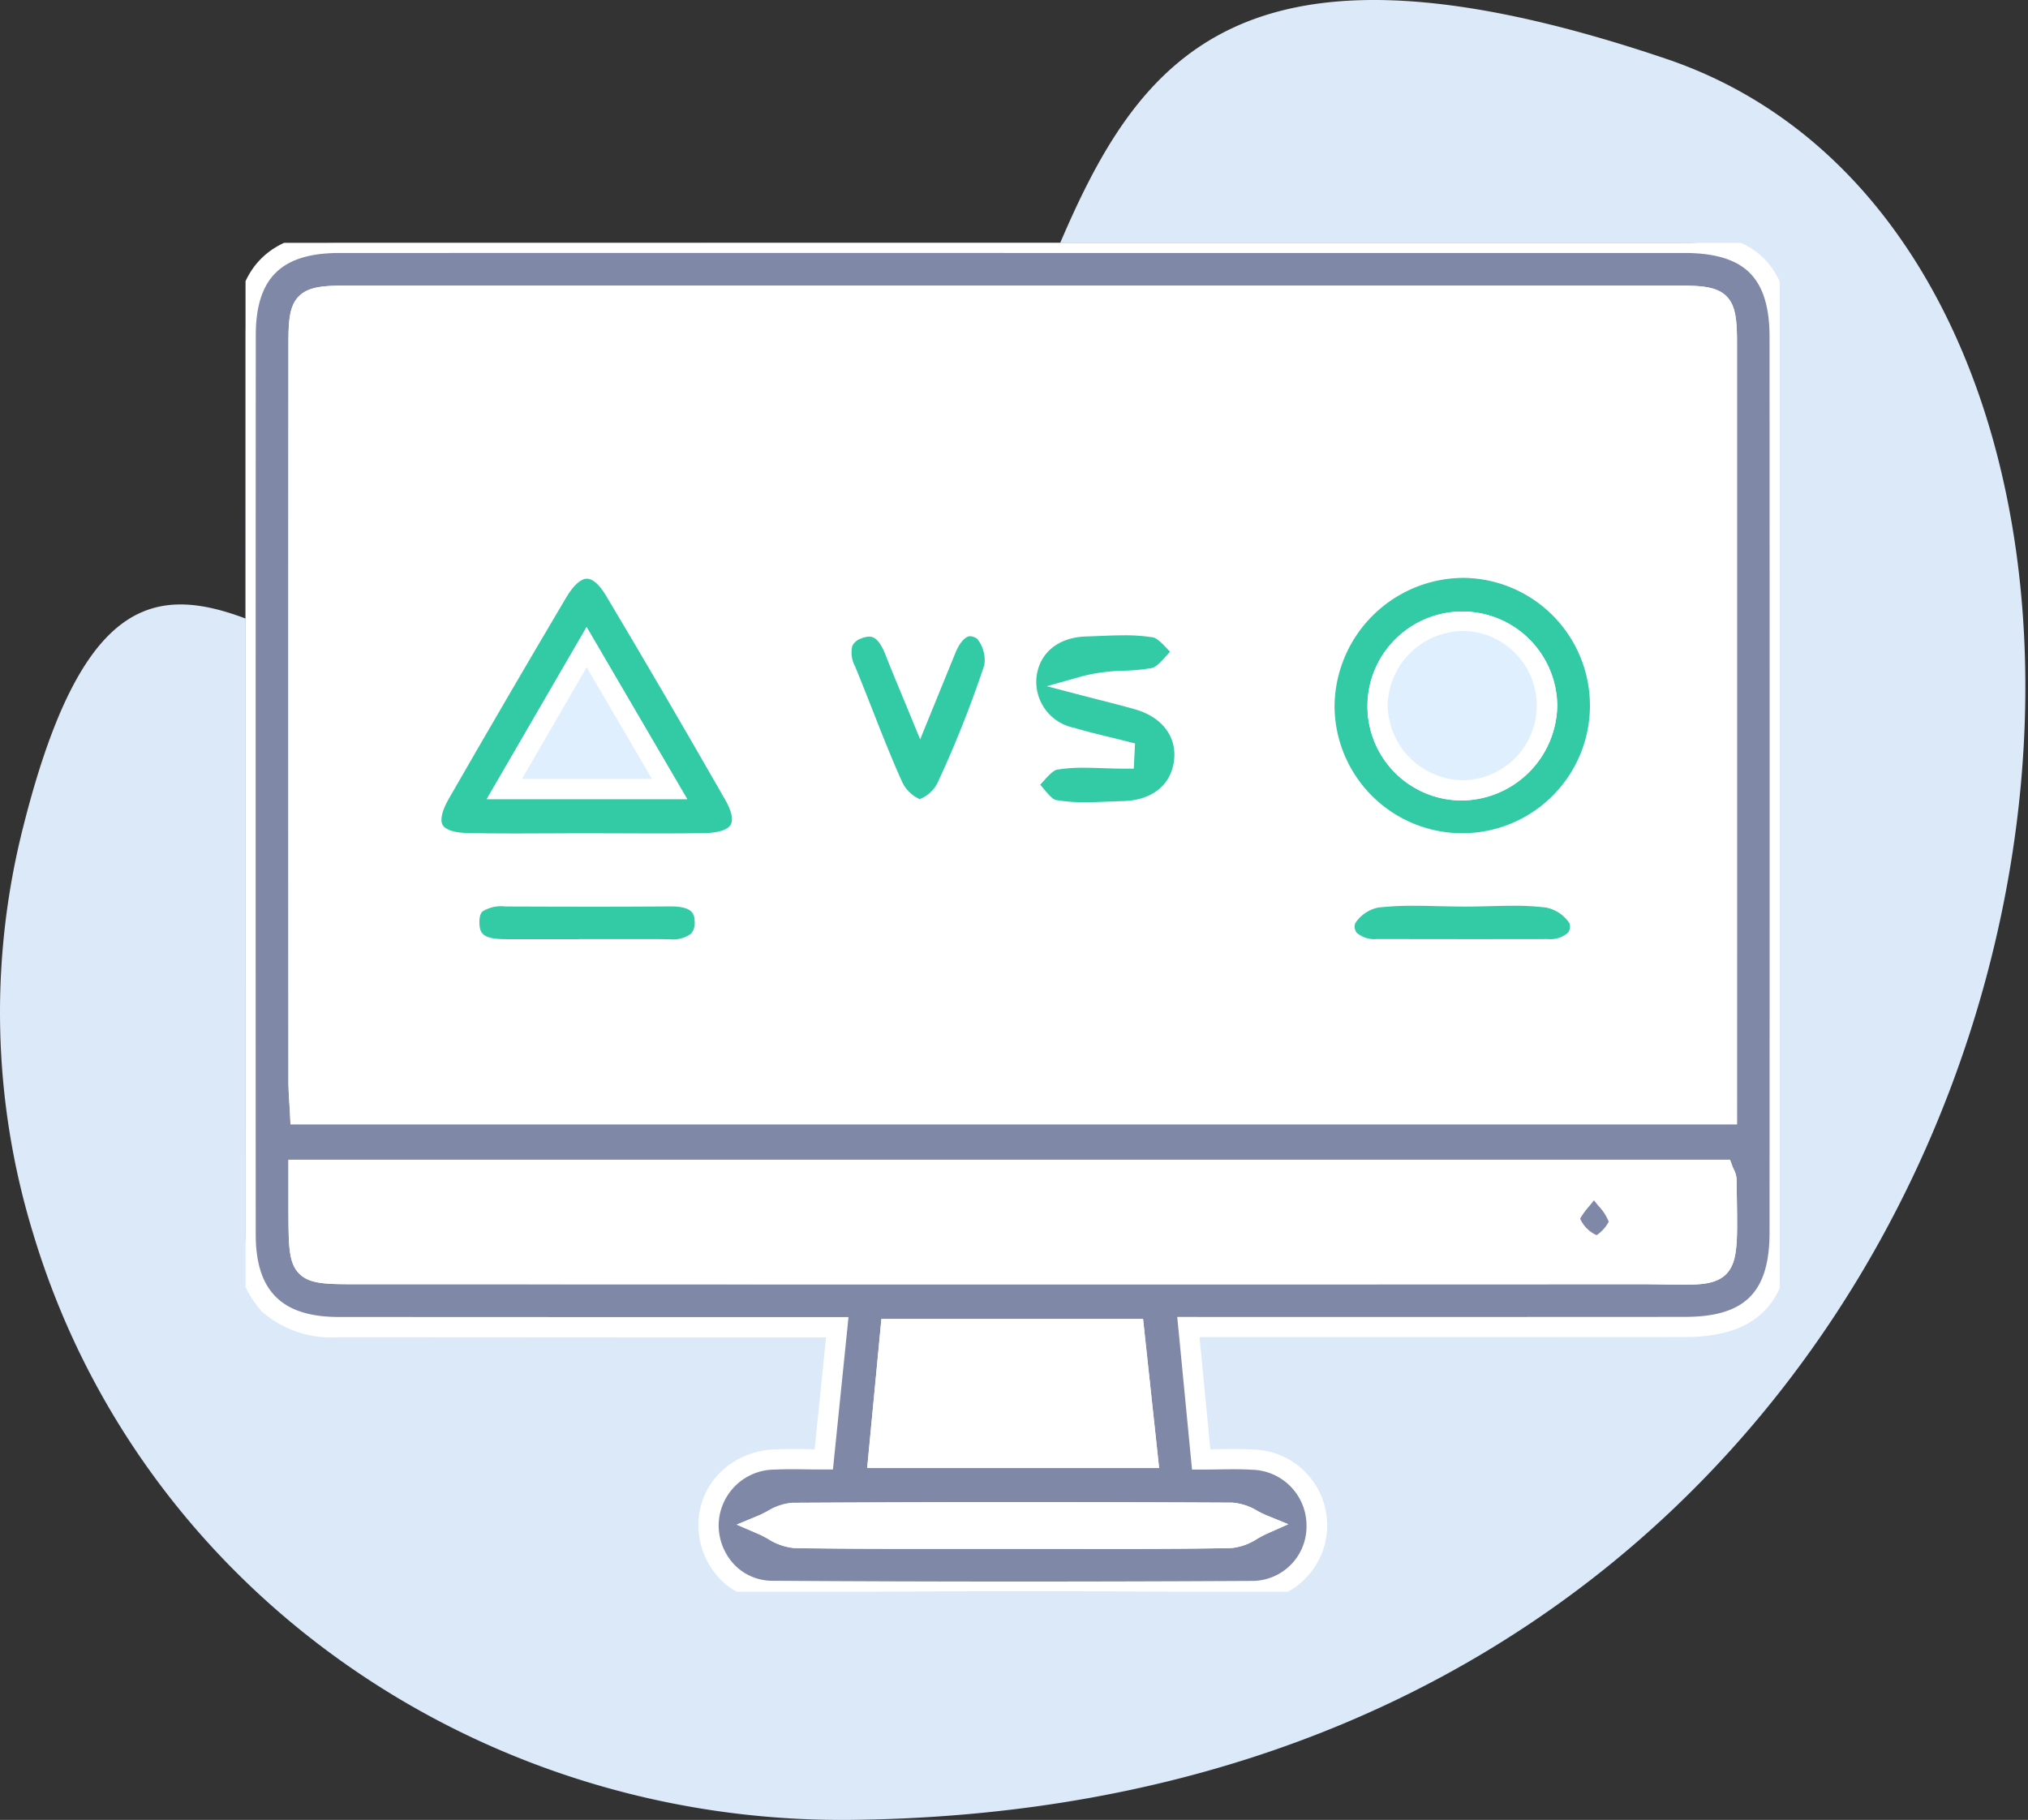 <svg xmlns="http://www.w3.org/2000/svg" xmlns:xlink="http://www.w3.org/1999/xlink" width="150.317" height="134.918" viewBox="0 0 150.317 134.918">
  <rect x="0" y="0" width="150.317" height="134.918" fill="#333333" stroke="none"/>
  <defs>
    <clipPath id="clip-path">
      <rect id="Rectangle_11388" data-name="Rectangle 11388" width="150.119" height="134.918" fill="none"/>
    </clipPath>
    <clipPath id="clip-path-2">
      <rect id="Rectangle_20639" data-name="Rectangle 20639" width="113.719" height="100" fill="#8088a8" stroke="#fff" stroke-width="1.5"/>
    </clipPath>
  </defs>
  <g id="Group_61827" data-name="Group 61827" transform="translate(-937.801 -3308.082)">
    <g id="Group_27855" data-name="Group 27855" transform="translate(937.801 3308.082)">
      <g id="Group_27851" data-name="Group 27851" transform="translate(0)" clip-path="url(#clip-path)">
        <path id="Path_14655" data-name="Path 14655" d="M63.029,134.915c-27.621.279-52.682-17.079-60.595-43.544a55.906,55.906,0,0,1-.693-30.154c10.417-41.234,27.572,11.5,59.9-14.541,23.438-18.88,9.2-60.113,61.85-42.318,47.682,16.117,33.56,129.608-60.46,130.557" transform="translate(0 0)" fill="#dbe9f9"/>
      </g>
    </g>
    <rect id="Rectangle_11388-2" data-name="Rectangle 11388" width="150.118" height="134.918" transform="translate(938 3308.082)" fill="none"/>
    <g id="Group_54781" data-name="Group 54781" transform="translate(956 3326.082)">
      <g id="Group_54780" data-name="Group 54780" clip-path="url(#clip-path-2)">
        <path id="Path_64452" data-name="Path 64452" d="M42.862,90.189c.332-3.265.649-6.391.995-9.791H40.235L6.922,80.385c-4.648,0-6.916-2.24-6.917-6.894q-.011-33.314,0-66.628C.012,2.2,2.235.006,6.951.005Q56.8-.006,106.645,0c4.873,0,7.065,2.161,7.067,6.979q.013,33.192,0,66.383c0,4.857-2.171,7.008-7.033,7.013q-16.534.016-33.068,0H69.887c.323,3.333.624,6.444.95,9.815,1.381,0,2.585-.061,3.781.013a4.863,4.863,0,0,1,4.773,4.9,4.788,4.788,0,0,1-4.832,4.84q-17.759.1-35.518-.011a4.778,4.778,0,0,1-4.72-4.949,4.924,4.924,0,0,1,4.9-4.794c1.132-.055,2.27-.009,3.642-.009M109.8,64.6v-2.21q0-27.441,0-54.882c0-3.3-.307-3.589-3.69-3.59q-49.245,0-98.491,0c-3.4,0-3.687.28-3.688,3.594q-.006,27.319,0,54.636c0,.789.074,1.577.118,2.451ZM3.929,68.72c0,1.247,0,2.218,0,3.189.024,4.524.025,4.543,4.426,4.544q47.4.011,94.8,0c7.185,0,6.689.978,6.607-7a2.7,2.7,0,0,0-.257-.733ZM66.882,90.083l-1.029-9.548H47.814c-.309,3.239-.606,6.342-.912,9.548Zm-10.02,5.984c5.39,0,10.782.042,16.17-.046a7.042,7.042,0,0,0,2.345-1,6.9,6.9,0,0,0-2.241-.878q-16.293-.08-32.587.011a6.781,6.781,0,0,0-2.221.881,7.182,7.182,0,0,0,2.363.977c5.389.088,10.78.046,16.17.051" transform="translate(0 0)" fill="#8088a8"/>
        <path id="Path_64452_-_Outline" data-name="Path 64452 - Outline" d="M57.293,100.75c-6.205,0-12.348-.02-18.258-.059a5.4,5.4,0,0,1-3.849-1.617,5.764,5.764,0,0,1-1.616-4.092,5.461,5.461,0,0,1,1.639-3.851,6.057,6.057,0,0,1,3.974-1.682c.394-.019.816-.028,1.329-.028.354,0,.711,0,1.089.008l.583.006.842-8.287H40.235l-11.047,0L6.922,81.135a7.841,7.841,0,0,1-5.729-1.921A7.776,7.776,0,0,1-.745,73.491c-.008-24.142-.007-45.936,0-66.628,0-2.564.631-4.432,1.926-5.711s3.177-1.9,5.765-1.9c16.359,0,33.442-.005,50.774-.005,15.687,0,32.146,0,48.921,0,2.667,0,4.593.622,5.887,1.9s1.929,3.188,1.93,5.83c.009,23.673.009,45.387,0,66.383,0,2.659-.628,4.575-1.915,5.857s-3.2,1.9-5.867,1.906c-4.324,0-8.886.006-14.789.006l-17.14,0H70.713c.271,2.8.53,5.475.8,8.311l.589-.008c.4-.006.771-.011,1.148-.011.543,0,.991.012,1.41.038a5.62,5.62,0,0,1-.1,11.239C68.679,100.734,62.869,100.75,57.293,100.75Zm-16.78-9.829c-.488,0-.888.008-1.257.026A4.164,4.164,0,0,0,35.07,95a4.254,4.254,0,0,0,1.187,3.022,3.907,3.907,0,0,0,2.788,1.167c5.907.039,12.046.059,18.248.059,5.573,0,11.381-.016,17.261-.048a4.031,4.031,0,0,0,4.086-4.094,4.135,4.135,0,0,0-4.07-4.148c-.387-.024-.806-.035-1.317-.035-.365,0-.734.005-1.125.011-.414.006-.843.013-1.292.013h-.681l-.066-.678c-.326-3.371-.627-6.482-.95-9.815l-.08-.822H74.75l17.14,0c5.9,0,10.464,0,14.788-.006,4.461,0,6.281-1.819,6.284-6.264.01-21,.01-42.71,0-66.382,0-2.22-.486-3.778-1.484-4.763S108.9.755,106.645.754c-16.775,0-33.234,0-48.92,0C40.392.75,23.31.752,6.951.755c-2.173,0-3.714.479-4.711,1.464S.76,4.721.759,6.863C.748,27.555.747,49.349.755,73.491c0,2.136.49,3.66,1.5,4.659s2.532,1.484,4.673,1.484l22.267.009,11.047,0h4.451L43.539,90.939h-.678c-.449,0-.87,0-1.277-.009C41.211,90.925,40.858,90.921,40.513,90.921Zm24.225,5.906c-1.313,0-2.648,0-3.94,0s-2.625,0-3.937,0c-1.433,0-2.86,0-4.29,0q-1.667,0-3.334,0c-2.512,0-5.493-.007-8.558-.057a4.347,4.347,0,0,1-1.965-.689c-.24-.131-.466-.255-.683-.349l-1.623-.7,1.634-.678c.2-.084.415-.2.641-.315a4.127,4.127,0,0,1,1.863-.623c5.77-.032,11.618-.049,17.38-.049,5.051,0,10.17.013,15.215.038a4.187,4.187,0,0,1,1.873.619c.228.119.443.231.648.315L77.288,95l-1.606.713c-.215.1-.44.222-.678.356a4.257,4.257,0,0,1-1.959.7C69.992,96.82,67,96.827,64.738,96.827ZM55.9,95.316h.959c1.313,0,2.648,0,3.939,0s2.625,0,3.937,0c2.258,0,5.241-.006,8.282-.056a1.8,1.8,0,0,0,.7-.218,1.592,1.592,0,0,0-.59-.155c-5.042-.025-10.158-.038-15.207-.038-5.759,0-11.6.016-17.372.049a1.514,1.514,0,0,0-.56.146,1.825,1.825,0,0,0,.71.212c3.054.05,6.028.056,8.534.056q1.666,0,3.332,0T55.9,95.316Zm11.814-4.484H46.076l.079-.821c.208-2.178.412-4.309.618-6.467l.359-3.76H66.526Zm-19.99-1.5h18.32l-.867-8.048H48.5l-.229,2.4ZM106.563,77.24h0c-.391,0-.815-.007-1.306-.015-.6-.01-1.285-.021-2.055-.021h-.043c-11.386.006-23.616.009-37.388.009-15.668,0-31.6,0-47.006-.008l-10.408,0c-2.406,0-3.613,0-4.392-.8-.764-.787-.77-2.023-.783-4.486,0-.656,0-1.3,0-2.051,0-.358,0-.735,0-1.142v-.75H110.033l.18.494c.027.074.06.148.1.226a1.825,1.825,0,0,1,.207.756c.005.527.013,1.005.019,1.468.048,3.2.069,4.66-.8,5.542C109.022,77.181,107.876,77.24,106.563,77.24ZM103.2,75.7c.782,0,1.472.011,2.08.022.484.008.9.015,1.281.015h0c1.064,0,1.829-.057,2.1-.336.428-.435.406-1.952.368-4.467-.007-.458-.014-.931-.019-1.453l0-.014H4.679q0,.2,0,.394c0,.746,0,1.389,0,2.041.01,1.864.017,3.1.36,3.45s1.522.348,3.316.348l10.408,0c15.407,0,31.338.008,47.006.008,13.772,0,26,0,37.388-.009Zm7.345-10.351H3.332L3.3,64.64c-.014-.279-.031-.552-.048-.817-.036-.574-.071-1.115-.071-1.672-.006-17.507-.007-35.378,0-54.636,0-1.692.056-2.855.8-3.576s1.917-.767,3.642-.767q49.246,0,98.491,0c1.717,0,2.9.054,3.636.771s.8,1.885.8,3.569c0,13.721,0,27.671,0,41.161ZM4.753,63.852H109.046V48.672c0-13.491,0-27.44,0-41.161,0-1.364-.057-2.209-.349-2.493a5.112,5.112,0,0,0-2.591-.347q-49.245,0-98.491,0a5.177,5.177,0,0,0-2.6.342,4.807,4.807,0,0,0-.342,2.5c0,19.258,0,37.129,0,54.636,0,.509.033,1.028.068,1.577Z" transform="translate(0 0)" fill="#fff"/>
        <path id="Path_64453" data-name="Path 64453" d="M113.848,68.651H8.1c-.044-.875-.118-1.663-.118-2.451q-.01-27.319,0-54.636c0-3.313.287-3.594,3.688-3.594q49.246,0,98.491,0c3.383,0,3.69.294,3.691,3.59q.007,27.44,0,54.881v2.21M29.292,48.575c2.932,0,5.865.039,8.8-.012,2.637-.047,3.447-1.348,2.175-3.575Q35.9,37.357,31.4,29.8c-1.309-2.193-2.877-2.13-4.212.125Q22.778,37.388,18.46,44.9c-1.313,2.287-.584,3.6,2.037,3.655,2.931.066,5.864.015,8.8.016m75.159-10.3A10.216,10.216,0,1,0,94.441,48.568a10.3,10.3,0,0,0,10.011-10.291M69.193,41.746c-.009.182-.018.364-.028.545a30.44,30.44,0,0,0-5.106.087c-.792.136-1.426,1.19-2.132,1.828.682.661,1.288,1.755,2.063,1.894a25.84,25.84,0,0,0,5.122.09c2.509-.063,4.211-1.464,4.5-3.623s-1.047-3.972-3.431-4.653c-1.284-.367-2.584-.681-3.876-1.019,1.746-.492,3.46-.268,5.067-.583.85-.167,1.515-1.274,2.262-1.956-.725-.622-1.382-1.648-2.19-1.784a26.2,26.2,0,0,0-5.122-.079,4.163,4.163,0,0,0-1.075,8.238c1.3.386,2.63.681,3.947,1.016M54.055,38.877c-.785-1.912-1.347-3.231-1.869-4.565-.5-1.275-1.279-2.221-2.744-1.642-1.438.569-1.447,1.742-.9,3.054,1.18,2.851,2.224,5.762,3.492,8.572.344.763,1.274,1.715,1.964,1.74.674.024,1.691-.888,2.029-1.63a84.289,84.289,0,0,0,3.5-8.824,3.1,3.1,0,0,0-.817-2.793c-1.292-.871-2.228.13-2.749,1.411-.549,1.348-1.1,2.7-1.906,4.676M29.528,56.426v-.009c1.949,0,3.9-.02,5.846.007,1.46.02,2.727-.362,2.713-2.042-.013-1.541-1.2-1.9-2.577-1.892-4.06.031-8.12.02-12.178,0-1.424-.005-2.744.222-2.7,2,.048,1.754,1.41,1.939,2.8,1.935,2.029-.006,4.06,0,6.089,0M94.481,52.5a56.833,56.833,0,0,0-6.574.083,3.19,3.19,0,0,0-2.341,1.76c-.3,1.461.943,2.064,2.339,2.067q6.339.012,12.679,0c1.4,0,2.63-.618,2.332-2.074a3.225,3.225,0,0,0-2.352-1.755,47.129,47.129,0,0,0-6.084-.082" transform="translate(-4.051 -4.048)" fill="#fff"/>
        <path id="Path_64453_-_Outline" data-name="Path 64453 - Outline" d="M114.6,69.4H7.385l-.036-.712c-.014-.275-.031-.545-.048-.807-.036-.577-.071-1.123-.071-1.682-.006-18.127-.007-36.509,0-54.636,0-1.692.055-2.855.8-3.576s1.918-.767,3.642-.767q49.246,0,98.491,0c1.717,0,2.9.054,3.636.771s.8,1.885.8,3.569c0,13.488,0,27.2,0,40.466q0,7.208,0,14.416ZM8.805,67.9H113.1v-1.46q0-7.208,0-14.416c0-13.263,0-26.977,0-40.465,0-1.364-.058-2.21-.35-2.493a5.111,5.111,0,0,0-2.591-.347q-49.245,0-98.491,0a5.176,5.176,0,0,0-2.6.341,4.807,4.807,0,0,0-.342,2.5c0,18.127,0,36.509,0,54.636,0,.512.033,1.035.068,1.588ZM23.4,57.178a4.867,4.867,0,0,1-2.225-.4,2.431,2.431,0,0,1-1.285-2.263,2.574,2.574,0,0,1,.655-1.944,3.7,3.7,0,0,1,2.742-.825h.051c2.065.008,4.278.015,6.465.015,2.089,0,3.955-.007,5.7-.02h.062a4.055,4.055,0,0,1,2.158.488,2.384,2.384,0,0,1,1.113,2.148,2.619,2.619,0,0,1-.705,1.946,3.568,3.568,0,0,1-2.651.853h-.117c-.692-.009-1.437-.014-2.345-.014q-.872,0-1.743,0l-1,0v.01h-.75l-3.655,0c-.94,0-1.713,0-2.432,0Zm-.113-3.933a2.645,2.645,0,0,0-1.667.371c-.061.063-.247.254-.23.857.023.833.318,1.205,2.011,1.205h.04c.72,0,1.495,0,2.436,0h2.9v-.009h.75q.871,0,1.743,0t1.748,0c.915,0,1.667,0,2.366.014h.1a2.275,2.275,0,0,0,1.586-.409,1.179,1.179,0,0,0,.27-.877c-.005-.581-.146-1.149-1.77-1.149h-.051c-1.753.013-3.623.02-5.716.02-2.189,0-4.4-.007-6.47-.015Zm71.172,3.924c-2.2,0-4.4,0-6.553-.006a3.339,3.339,0,0,1-2.654-1.019,2.247,2.247,0,0,1-.418-1.946,3.848,3.848,0,0,1,2.989-2.356A24.54,24.54,0,0,1,90.7,51.7c.637,0,1.283.014,1.907.028s1.253.028,1.874.028c.578,0,1.172-.015,1.747-.03s1.189-.03,1.786-.03a20.18,20.18,0,0,1,2.648.149c1.168.154,2.761,1.235,2.989,2.348a2.25,2.25,0,0,1-.417,1.952,3.328,3.328,0,0,1-2.649,1.023C98.529,57.167,96.467,57.169,94.457,57.169ZM90.7,53.2a23.1,23.1,0,0,0-2.705.134A2.69,2.69,0,0,0,86.3,54.495a.76.76,0,0,0,.11.7,2,2,0,0,0,1.495.468c2.149,0,4.353.006,6.55.006,2.01,0,4.071,0,6.127-.005a1.985,1.985,0,0,0,1.489-.47.763.763,0,0,0,.11-.7,2.722,2.722,0,0,0-1.715-1.162,18.738,18.738,0,0,0-2.453-.136c-.578,0-1.173.015-1.748.03s-1.189.03-1.786.03c-.638,0-1.283-.014-1.908-.028S91.32,53.2,90.7,53.2ZM23.976,49.343c-1.351,0-2.462-.011-3.5-.034-1.583-.036-2.635-.5-3.127-1.368s-.34-2.023.457-3.411c2.877-5.006,5.816-10.047,8.738-14.983.824-1.393,1.769-2.1,2.807-2.1.692,0,1.722.342,2.694,1.971,2.835,4.749,5.735,9.72,8.866,15.2.76,1.329.895,2.443.4,3.31-.507.892-1.589,1.358-3.215,1.387-1.031.018-2.136.026-3.478.026-.89,0-1.794,0-2.669-.007s-1.776-.007-2.662-.007h-.085c-.87,0-1.755,0-2.611.009S24.85,49.343,23.976,49.343Zm5.378-20.395c-.451,0-1,.5-1.516,1.363-2.918,4.931-5.855,9.967-8.728,14.967-.493.858-.657,1.56-.451,1.927s.88.583,1.854.6c1.023.023,2.123.034,3.463.034.87,0,1.756,0,2.612-.009s1.745-.009,2.619-.009h.086c.89,0,1.794,0,2.668.007s1.776.007,2.663.007c1.333,0,2.43-.008,3.452-.026s1.72-.247,1.937-.629c.207-.363.064-1.011-.4-1.824-3.126-5.469-6.021-10.431-8.851-15.172C30.283,29.388,29.784,28.948,29.354,28.948ZM94.216,49.321a10.625,10.625,0,0,1-4.2-.866,11.124,11.124,0,0,1-3.47-2.344,10.873,10.873,0,0,1-3.274-7.668,10.639,10.639,0,0,1,.854-4.259,11.28,11.28,0,0,1,5.868-5.909,10.668,10.668,0,0,1,4.262-.888h.034a10.967,10.967,0,0,1,.17,21.93Zm.038-20.433a9.6,9.6,0,0,0-9.484,9.544,9.466,9.466,0,1,0,9.513-9.544ZM66.28,47.022a13.659,13.659,0,0,1-2.421-.185,3.514,3.514,0,0,1-1.886-1.451,8.17,8.17,0,0,0-.568-.642l-.576-.557.594-.538a8.276,8.276,0,0,0,.588-.62,3.639,3.639,0,0,1,1.919-1.391A11.1,11.1,0,0,1,65.2,41.5l-.171-.05a4.962,4.962,0,0,1-3.855-5.3A4.68,4.68,0,0,1,62.793,33a5.577,5.577,0,0,1,3.5-1.262c.305-.009.619-.022.923-.035.63-.026,1.281-.053,1.927-.053a14.363,14.363,0,0,1,2.421.177,3.767,3.767,0,0,1,1.947,1.349,8.42,8.42,0,0,0,.607.605l.643.552-.626.571a8.99,8.99,0,0,0-.625.661,3.887,3.887,0,0,1-2,1.477,10.493,10.493,0,0,1-1.111.15,5.736,5.736,0,0,1,3.1,2.049,4.829,4.829,0,0,1-.833,6.5,5.776,5.776,0,0,1-3.536,1.192c-.346.009-.7.023-1.047.036C67.494,47,66.884,47.022,66.28,47.022Zm-3.323-2.8.172.207c.308.373.731.884.993.93a12.22,12.22,0,0,0,2.158.162c.575,0,1.17-.023,1.745-.046.35-.014.711-.028,1.068-.037,2.123-.054,3.533-1.165,3.774-2.972.238-1.786-.871-3.255-2.893-3.833-.872-.249-1.771-.478-2.64-.7-.4-.1-.813-.208-1.22-.314l-2.67-.7,2.656-.749a13.509,13.509,0,0,1,3.094-.4,14.31,14.31,0,0,0,2.031-.195c.337-.066.777-.562,1.165-1l.183-.205-.152-.161c-.373-.4-.8-.846-1.1-.9a12.921,12.921,0,0,0-2.171-.156c-.615,0-1.251.026-1.866.051-.307.013-.625.026-.937.035-2.079.065-3.487,1.238-3.674,3.061a3.48,3.48,0,0,0,2.789,3.708c.883.262,1.8.487,2.694.7.4.1.817.2,1.226.3l.6.152-.1,1.87h-.712c-.509,0-1.024-.017-1.522-.034s-.987-.033-1.471-.033a11.625,11.625,0,0,0-1.986.143c-.287.049-.712.526-1.053.91Zm-8.936,2.564h-.053c-1.135-.04-2.235-1.325-2.621-2.181-.8-1.767-1.515-3.6-2.21-5.363-.417-1.063-.849-2.162-1.292-3.231a3.4,3.4,0,0,1-.2-2.666,2.582,2.582,0,0,1,1.521-1.372,3,3,0,0,1,1.1-.227c1.143,0,2.023.771,2.618,2.293.347.887.721,1.789,1.153,2.832l.013.03c.461-1.131.839-2.057,1.216-2.983.579-1.423,1.468-2.206,2.5-2.206a2.426,2.426,0,0,1,1.359.456,3.1,3.1,0,0,1,1.048,1.675,3.67,3.67,0,0,1,.064,1.971,84.1,84.1,0,0,1-3.534,8.9A3.678,3.678,0,0,1,54.021,46.787ZM50.266,33.246a1.521,1.521,0,0,0-.548.122,1.144,1.144,0,0,0-.692.563,2.122,2.122,0,0,0,.2,1.507c.448,1.082.882,2.187,1.3,3.256.688,1.751,1.4,3.561,2.181,5.294a2.6,2.6,0,0,0,1.307,1.3A2.443,2.443,0,0,0,55.34,44.1a82.651,82.651,0,0,0,3.473-8.745,2.51,2.51,0,0,0-.523-1.94.977.977,0,0,0-.521-.2c-.368,0-.8.487-1.114,1.271-.381.936-.762,1.871-1.23,3.018l-1.368,3.356-.7-1.7c-.258-.629-.493-1.194-.709-1.716-.436-1.051-.812-1.959-1.165-2.86C50.964,33.246,50.457,33.246,50.266,33.246Z" transform="translate(-4.051 -4.048)" fill="#fff"/>
        <path id="Path_64454" data-name="Path 64454" d="M7.986,139.692H113.564a2.684,2.684,0,0,1,.257.733c.083,7.978.579,7-6.607,7q-47.4.026-94.8,0c-4.4,0-4.4-.02-4.426-4.543,0-.971,0-1.943,0-3.189M104,140.7c-.907,1.317-1.9,2.145-1.771,2.724a3.016,3.016,0,0,0,1.915,1.885c.436.109,1.695-1.113,1.7-1.744.008-.757-.923-1.524-1.845-2.865" transform="translate(-4.056 -70.971)" fill="#fff"/>
        <path id="Path_64454_-_Outline" data-name="Path 64454 - Outline" d="M110.619,148.211c-.391,0-.815-.007-1.307-.015-.6-.01-1.285-.021-2.055-.021h-.043c-11.561.006-23.948.009-37.869.009-16.405,0-33.084,0-49.213-.008l-7.721,0c-2.406,0-3.613,0-4.392-.8-.764-.787-.77-2.023-.784-4.486,0-.633,0-1.252,0-1.97,0-.382,0-.786,0-1.223v-.75H114.089l.18.493c.027.074.06.148.1.226a1.826,1.826,0,0,1,.207.758q.008.789.019,1.466c.048,3.2.069,4.662-.8,5.544C113.077,148.152,111.932,148.211,110.619,148.211Zm-3.362-1.536c.782,0,1.472.011,2.08.022.485.008.9.015,1.282.015,1.064,0,1.828-.057,2.1-.336.428-.435.406-1.953.368-4.469-.007-.457-.014-.929-.019-1.45l0-.014h-8.328c.256.359.514.679.746.966a3.6,3.6,0,0,1,1.115,2.165,2.713,2.713,0,0,1-.853,1.615,2.532,2.532,0,0,1-1.538.878h0a1,1,0,0,1-.242-.029,3.735,3.735,0,0,1-2.465-2.45c-.163-.733.351-1.363,1-2.16.24-.294.507-.622.767-.985H8.736q0,.244,0,.475c0,.715,0,1.333,0,1.96.01,1.863.017,3.095.36,3.449s1.522.348,3.316.348l7.721,0c16.129,0,32.807.008,49.213.008,13.921,0,26.308,0,37.868-.009Zm-4.278-3.36a2.455,2.455,0,0,0,1.22,1.224,2.728,2.728,0,0,0,.9-1,3.714,3.714,0,0,0-.782-1.19c-.1-.125-.206-.255-.314-.393-.117.147-.23.286-.338.418A5.83,5.83,0,0,0,102.979,143.315Z" transform="translate(-4.056 -70.971)" fill="#fff"/>
        <path id="Path_64455" data-name="Path 64455" d="M115.32,173.255H95.34c.306-3.206.6-6.309.912-9.548h18.039c.328,3.04.664,6.151,1.03,9.548" transform="translate(-48.438 -83.172)" fill="#fff"/>
        <path id="Path_64455_-_Outline" data-name="Path 64455 - Outline" d="M116.156,174H94.515l.078-.821c.212-2.217.419-4.384.629-6.581l.348-3.645h19.394l.072.67c.328,3.04.664,6.151,1.03,9.548Zm-19.991-1.5h18.32c-.305-2.83-.59-5.47-.868-8.048H96.934l-.219,2.288C96.531,168.67,96.349,170.572,96.165,172.5Z" transform="translate(-48.438 -83.172)" fill="#fff"/>
        <path id="Path_64456" data-name="Path 64456" d="M96.445,193.255c-5.39,0-10.782.039-16.17-.048a7.182,7.182,0,0,1-2.363-.977,6.781,6.781,0,0,1,2.221-.881q16.293-.091,32.587-.011a6.9,6.9,0,0,1,2.241.878,7.042,7.042,0,0,1-2.345,1c-5.389.088-10.78.046-16.17.044" transform="translate(-39.583 -97.191)" fill="#fff"/>
        <path id="Path_64456_-_Outline" data-name="Path 64456 - Outline" d="M104.441,194.017c-1.413,0-2.849,0-4.238-.006q-1.879,0-3.758-.006h-.48q-1.822,0-3.644,0t-3.646,0c-2.308,0-5.349-.006-8.412-.056a4.346,4.346,0,0,1-1.965-.689c-.24-.131-.466-.255-.683-.349l-1.623-.7,1.634-.678c.2-.084.415-.2.641-.315a4.127,4.127,0,0,1,1.863-.623c5.771-.032,11.619-.049,17.381-.049,5.051,0,10.17.013,15.213.038a4.187,4.187,0,0,1,1.873.619c.228.119.443.231.648.315l1.626.666-1.606.713c-.215.1-.44.222-.678.356a4.257,4.257,0,0,1-1.959.7C110.26,194,107.735,194.017,104.441,194.017Zm-8.476-1.512h.481q1.88,0,3.761.006c1.388,0,2.824.006,4.235.006,3.286,0,5.8-.017,8.162-.056a1.8,1.8,0,0,0,.7-.218,1.592,1.592,0,0,0-.59-.155c-5.041-.025-10.157-.037-15.206-.037-5.76,0-11.6.016-17.373.049a1.514,1.514,0,0,0-.56.146,1.825,1.825,0,0,0,.71.212c3.053.05,6.086.056,8.388.056q1.822,0,3.644,0T95.965,192.505Z" transform="translate(-39.583 -97.191)" fill="#fff"/>
        <path id="Path_64457" data-name="Path 64457" d="M39.461,69.466c-2.932,0-5.865.05-8.8-.016-2.621-.059-3.35-1.368-2.036-3.655q4.318-7.516,8.733-14.975c1.335-2.255,2.9-2.318,4.212-.125q4.506,7.547,8.858,15.184c1.272,2.227.462,3.528-2.175,3.575-2.931.052-5.864.012-8.8.011m6.188-4.038L39.507,54.917,33.4,65.429Z" transform="translate(-14.221 -24.94)" fill="#33caa6"/>
        <path id="Path_64457_-_Outline" data-name="Path 64457 - Outline" d="M34.138,70.235c-1.347,0-2.456-.011-3.49-.034-1.583-.036-2.635-.5-3.127-1.367s-.34-2.023.457-3.411c2.87-5,5.81-10.036,8.737-14.983,1.027-1.735,2.094-2.1,2.807-2.1.692,0,1.722.342,2.694,1.971,2.835,4.749,5.735,9.72,8.866,15.2.76,1.329.895,2.443.4,3.31-.507.892-1.589,1.358-3.215,1.387-1.028.018-2.129.027-3.464.027-.9,0-1.817,0-2.7-.008-.866,0-1.762-.007-2.643-.008h-.043c-.878,0-1.772,0-2.636.009S35.02,70.235,34.138,70.235ZM39.524,49.84c-.451,0-1,.5-1.516,1.363-2.924,4.941-5.861,9.977-8.728,14.966-.493.858-.658,1.561-.451,1.927s.88.582,1.854.6c1.022.023,2.12.034,3.456.034.878,0,1.772,0,2.636-.009s1.762-.009,2.644-.009h.043c.883,0,1.781,0,2.649.008.884,0,1.8.008,2.7.008,1.326,0,2.418-.008,3.437-.026s1.72-.247,1.937-.629c.207-.363.064-1.011-.4-1.824C46.656,60.784,43.76,55.821,40.93,51.08,40.452,50.28,39.953,49.84,39.524,49.84Zm7.433,16.339H32.1l7.4-12.752Zm-12.249-1.5h9.635l-4.833-8.271Z" transform="translate(-14.221 -24.94)" fill="#fff"/>
        <path id="Path_64458" data-name="Path 64458" d="M182.987,59.107a10.215,10.215,0,1,1-10.165-10.139,10.308,10.308,0,0,1,10.165,10.139m-10.122-6.2a6.284,6.284,0,1,0,6.195,6.311,6.392,6.392,0,0,0-6.195-6.311" transform="translate(-82.587 -24.878)" fill="#33caa6"/>
        <path id="Path_64458_-_Outline" data-name="Path 64458 - Outline" d="M172.752,70.151a10.626,10.626,0,0,1-4.2-.866,11.122,11.122,0,0,1-3.47-2.343,10.874,10.874,0,0,1-3.274-7.668,10.638,10.638,0,0,1,.854-4.259,11.28,11.28,0,0,1,5.868-5.909,10.669,10.669,0,0,1,4.262-.888h.033a10.967,10.967,0,0,1,.17,21.93Zm.039-20.433a9.6,9.6,0,0,0-9.485,9.544,9.465,9.465,0,1,0,9.513-9.544Zm-.013,16.5A6.992,6.992,0,0,1,167.9,54.18a7.033,7.033,0,0,1,11.912,5.039,7.143,7.143,0,0,1-6.995,7Zm-.009-12.568a5.65,5.65,0,0,0-5.525,5.4,5.64,5.64,0,0,0,5.534,5.664h.029a5.534,5.534,0,0,0,.046-11.067Z" transform="translate(-82.587 -24.878)" fill="#fff"/>
        <path id="Path_64459" data-name="Path 64459" d="M124.883,66.983c-1.317-.336-2.646-.631-3.948-1.016a4.163,4.163,0,0,1,1.075-8.238,26.127,26.127,0,0,1,5.123.079c.807.136,1.465,1.161,2.191,1.784-.748.682-1.413,1.789-2.262,1.955-1.607.315-3.32.092-5.067.584,1.292.338,2.591.652,3.876,1.019,2.384.68,3.716,2.507,3.431,4.653s-1.989,3.559-4.5,3.623a25.868,25.868,0,0,1-5.121-.091c-.776-.138-1.381-1.232-2.064-1.894.706-.638,1.34-1.691,2.132-1.828a30.493,30.493,0,0,1,5.106-.086q.013-.273.028-.545" transform="translate(-59.742 -29.285)" fill="#33caa6"/>
        <path id="Path_64459_-_Outline" data-name="Path 64459 - Outline" d="M121.972,72.258a13.663,13.663,0,0,1-2.422-.185,3.511,3.511,0,0,1-1.887-1.451,8.165,8.165,0,0,0-.568-.642l-.576-.558.595-.538a8.275,8.275,0,0,0,.589-.62,3.642,3.642,0,0,1,1.919-1.39,11.117,11.117,0,0,1,1.271-.139l-.17-.05a4.963,4.963,0,0,1-3.855-5.3,4.68,4.68,0,0,1,1.616-3.145,5.576,5.576,0,0,1,3.5-1.261c.3-.01.616-.022.917-.035.632-.026,1.285-.053,1.932-.053a14.341,14.341,0,0,1,2.421.177,3.77,3.77,0,0,1,1.947,1.349,8.448,8.448,0,0,0,.608.605l.643.552-.626.571a8.983,8.983,0,0,0-.626.662,3.886,3.886,0,0,1-2,1.475,10.515,10.515,0,0,1-1.113.151,5.733,5.733,0,0,1,3.1,2.049,4.829,4.829,0,0,1-.833,6.5,5.778,5.778,0,0,1-3.536,1.193c-.347.009-.7.023-1.05.036C123.183,72.235,122.574,72.258,121.972,72.258Zm-3.325-2.8.172.206c.309.373.731.884.994.93a12.224,12.224,0,0,0,2.159.162c.573,0,1.167-.023,1.741-.046.351-.014.713-.028,1.071-.037,2.123-.054,3.534-1.165,3.774-2.972.237-1.787-.871-3.256-2.893-3.833-.874-.249-1.775-.479-2.646-.7-.4-.1-.809-.207-1.213-.312l-2.671-.7,2.657-.749a13.522,13.522,0,0,1,3.095-.4,14.33,14.33,0,0,0,2.031-.2c.336-.066.776-.561,1.163-1l.184-.207-.152-.161c-.374-.4-.8-.846-1.1-.9a12.9,12.9,0,0,0-2.172-.156c-.616,0-1.254.026-1.87.052-.305.013-.621.026-.932.035-2.079.065-3.487,1.237-3.674,3.06a3.48,3.48,0,0,0,2.789,3.709c.879.26,1.794.484,2.678.7.407.1.828.2,1.242.308l.6.152-.032.613q-.014.271-.027.543l-.035.714h-.714c-.51,0-1.025-.017-1.523-.034s-.988-.033-1.472-.033a11.633,11.633,0,0,0-1.985.143c-.286.049-.711.526-1.053.91Z" transform="translate(-59.742 -29.285)" fill="#fff"/>
        <path id="Path_64460" data-name="Path 64460" d="M95.6,64.173c.807-1.979,1.357-3.328,1.906-4.676.521-1.281,1.457-2.283,2.749-1.411a3.1,3.1,0,0,1,.817,2.793,84.3,84.3,0,0,1-3.5,8.824c-.337.742-1.354,1.654-2.028,1.63-.691-.025-1.62-.977-1.965-1.74-1.268-2.81-2.312-5.721-3.491-8.572-.543-1.312-.534-2.485.9-3.054,1.465-.58,2.245.367,2.744,1.642.522,1.334,1.084,2.653,1.869,4.565" transform="translate(-45.6 -29.344)" fill="#33caa6"/>
        <path id="Path_64460_-_Outline" data-name="Path 64460 - Outline" d="M95.57,72.083h-.053c-1.135-.04-2.235-1.325-2.622-2.181-.8-1.769-1.517-3.6-2.211-5.368-.417-1.061-.848-2.158-1.289-3.226a3.4,3.4,0,0,1-.2-2.666,2.582,2.582,0,0,1,1.521-1.372,3,3,0,0,1,1.1-.227c1.143,0,2.023.771,2.618,2.293.347.888.721,1.789,1.154,2.833l.012.03c.461-1.131.839-2.057,1.216-2.983.579-1.423,1.468-2.207,2.5-2.207a2.426,2.426,0,0,1,1.36.456,3.1,3.1,0,0,1,1.047,1.675,3.669,3.669,0,0,1,.064,1.971,84.082,84.082,0,0,1-3.535,8.9A3.676,3.676,0,0,1,95.57,72.083ZM91.815,58.542a1.521,1.521,0,0,0-.548.122,1.144,1.144,0,0,0-.692.563,2.122,2.122,0,0,0,.2,1.507c.447,1.08.88,2.184,1.3,3.251.688,1.752,1.4,3.564,2.183,5.3a2.6,2.6,0,0,0,1.308,1.3,2.5,2.5,0,0,0,1.319-1.191,82.635,82.635,0,0,0,3.474-8.745,2.511,2.511,0,0,0-.523-1.94.976.976,0,0,0-.52-.2c-.368,0-.8.487-1.114,1.272-.379.933-.76,1.866-1.225,3.007l-1.373,3.367-.7-1.7c-.258-.629-.492-1.194-.709-1.716-.436-1.051-.812-1.959-1.165-2.861C92.513,58.542,92.006,58.542,91.815,58.542Z" transform="translate(-45.6 -29.344)" fill="#fff"/>
        <path id="Path_64461" data-name="Path 64461" d="M42.6,102.406c-2.03,0-4.06,0-6.089,0-1.392,0-2.755-.18-2.8-1.934-.048-1.776,1.272-2,2.7-2,4.059.016,8.119.026,12.178,0,1.381-.01,2.563.351,2.577,1.892.014,1.68-1.253,2.062-2.713,2.042-1.949-.027-3.9-.006-5.846-.006v.008" transform="translate(-17.127 -50.028)" fill="#33caa6"/>
        <path id="Path_64461_-_Outline" data-name="Path 64461 - Outline" d="M36.473,103.158a4.868,4.868,0,0,1-2.225-.4,2.43,2.43,0,0,1-1.285-2.263,2.574,2.574,0,0,1,.655-1.944,3.7,3.7,0,0,1,2.742-.825h.051c1.937.008,4.219.015,6.465.015,2.083,0,3.949-.006,5.7-.02h.062a4.055,4.055,0,0,1,2.157.488,2.385,2.385,0,0,1,1.113,2.147,2.62,2.62,0,0,1-.706,1.946,3.568,3.568,0,0,1-2.65.853H48.44c-.683-.009-1.418-.014-2.31-.014q-.88,0-1.76,0l-1.015,0v.009H42.6l-3.655,0c-.94,0-1.713,0-2.432,0Zm-.113-3.933a2.644,2.644,0,0,0-1.667.371c-.061.063-.247.254-.231.857.023.833.318,1.2,2.011,1.2h.04c.72,0,1.494,0,2.436,0h2.905v-.008h.75q.88,0,1.76,0t1.765,0c.9,0,1.641,0,2.331.014h.1a2.274,2.274,0,0,0,1.585-.409,1.179,1.179,0,0,0,.271-.877c-.005-.581-.146-1.148-1.77-1.148h-.051c-1.76.013-3.629.02-5.716.02-2.249,0-4.533-.008-6.471-.015Z" transform="translate(-17.127 -50.028)" fill="#fff"/>
        <path id="Path_64462" data-name="Path 64462" d="M174.568,98.434a47.129,47.129,0,0,1,6.084.082A3.225,3.225,0,0,1,183,100.271c.3,1.456-.932,2.072-2.332,2.074q-6.34.01-12.679,0c-1.4,0-2.634-.606-2.339-2.067a3.19,3.19,0,0,1,2.341-1.76,56.832,56.832,0,0,1,6.574-.083" transform="translate(-84.138 -49.979)" fill="#33caa6"/>
        <path id="Path_64462_-_Outline" data-name="Path 64462 - Outline" d="M174.54,103.1c-2.2,0-4.4,0-6.55-.006a3.339,3.339,0,0,1-2.654-1.019,2.247,2.247,0,0,1-.418-1.946,3.847,3.847,0,0,1,2.989-2.356,24.537,24.537,0,0,1,2.88-.144c.637,0,1.283.014,1.907.028s1.253.028,1.874.028c.578,0,1.172-.015,1.747-.03s1.189-.03,1.786-.03a20.179,20.179,0,0,1,2.648.149c1.168.154,2.761,1.235,2.989,2.348a2.25,2.25,0,0,1-.417,1.952,3.328,3.328,0,0,1-2.649,1.023C178.616,103.1,176.553,103.1,174.54,103.1Zm-3.754-3.972a23.1,23.1,0,0,0-2.705.134,2.69,2.69,0,0,0-1.693,1.164.76.76,0,0,0,.11.7,2,2,0,0,0,1.495.468c2.148,0,4.351.006,6.547.006,2.011,0,4.074,0,6.13-.005a1.985,1.985,0,0,0,1.489-.47.762.762,0,0,0,.11-.7,2.721,2.721,0,0,0-1.715-1.162,18.739,18.739,0,0,0-2.453-.136c-.578,0-1.173.015-1.748.03s-1.189.03-1.786.03c-.638,0-1.283-.014-1.908-.028S171.407,99.128,170.787,99.128Z" transform="translate(-84.138 -49.979)" fill="#fff"/>
        <path id="Path_64463" data-name="Path 64463" d="M201.327,141.741c.922,1.341,1.853,2.108,1.845,2.865-.006.631-1.265,1.853-1.7,1.744a3.016,3.016,0,0,1-1.915-1.885c-.128-.579.864-1.407,1.771-2.724" transform="translate(-101.38 -72.012)" fill="#8088a8"/>
        <path id="Path_64463_-_Outline" data-name="Path 64463 - Outline" d="M201.531,147.107a1,1,0,0,1-.242-.029,3.735,3.735,0,0,1-2.465-2.45c-.163-.733.351-1.363,1-2.16.276-.338.588-.722.884-1.152l.618-.9.618.9c.294.427.6.8.863,1.133a3.6,3.6,0,0,1,1.115,2.165,2.713,2.713,0,0,1-.853,1.615A2.532,2.532,0,0,1,201.531,147.107Zm-1.228-2.751a2.4,2.4,0,0,0,1.22,1.224,2.727,2.727,0,0,0,.9-1,3.714,3.714,0,0,0-.782-1.19c-.1-.125-.206-.255-.314-.393-.117.147-.23.286-.338.418A5.826,5.826,0,0,0,200.3,144.356Z" transform="translate(-101.38 -72.012)" fill="#fff"/>
        <path id="Path_64464" data-name="Path 64464" d="M51.242,71.446H39l6.1-10.511,6.142,10.511" transform="translate(-19.813 -30.958)" fill="#e0effe"/>
        <path id="Path_64464_-_Outline" data-name="Path 64464 - Outline" d="M52.548,72.2H37.694l7.4-12.752ZM40.3,70.7h9.635L45.1,62.425Z" transform="translate(-19.813 -30.958)" fill="#fff"/>
        <path id="Path_64465" data-name="Path 64465" d="M176.929,56.97a6.284,6.284,0,1,1-6.371,6.133,6.387,6.387,0,0,1,6.371-6.133" transform="translate(-86.651 -28.943)" fill="#e0effe"/>
        <path id="Path_64465_-_Outline" data-name="Path 64465 - Outline" d="M176.842,70.288a6.992,6.992,0,0,1-4.88-12.042,7.033,7.033,0,0,1,11.912,5.039,7.143,7.143,0,0,1-6.995,7Zm-.009-12.568a5.65,5.65,0,0,0-5.525,5.4,5.64,5.64,0,0,0,5.534,5.664h.029a5.534,5.534,0,0,0,.046-11.067Z" transform="translate(-86.651 -28.943)" fill="#fff"/>
      </g>
    </g>
  </g>
</svg>
